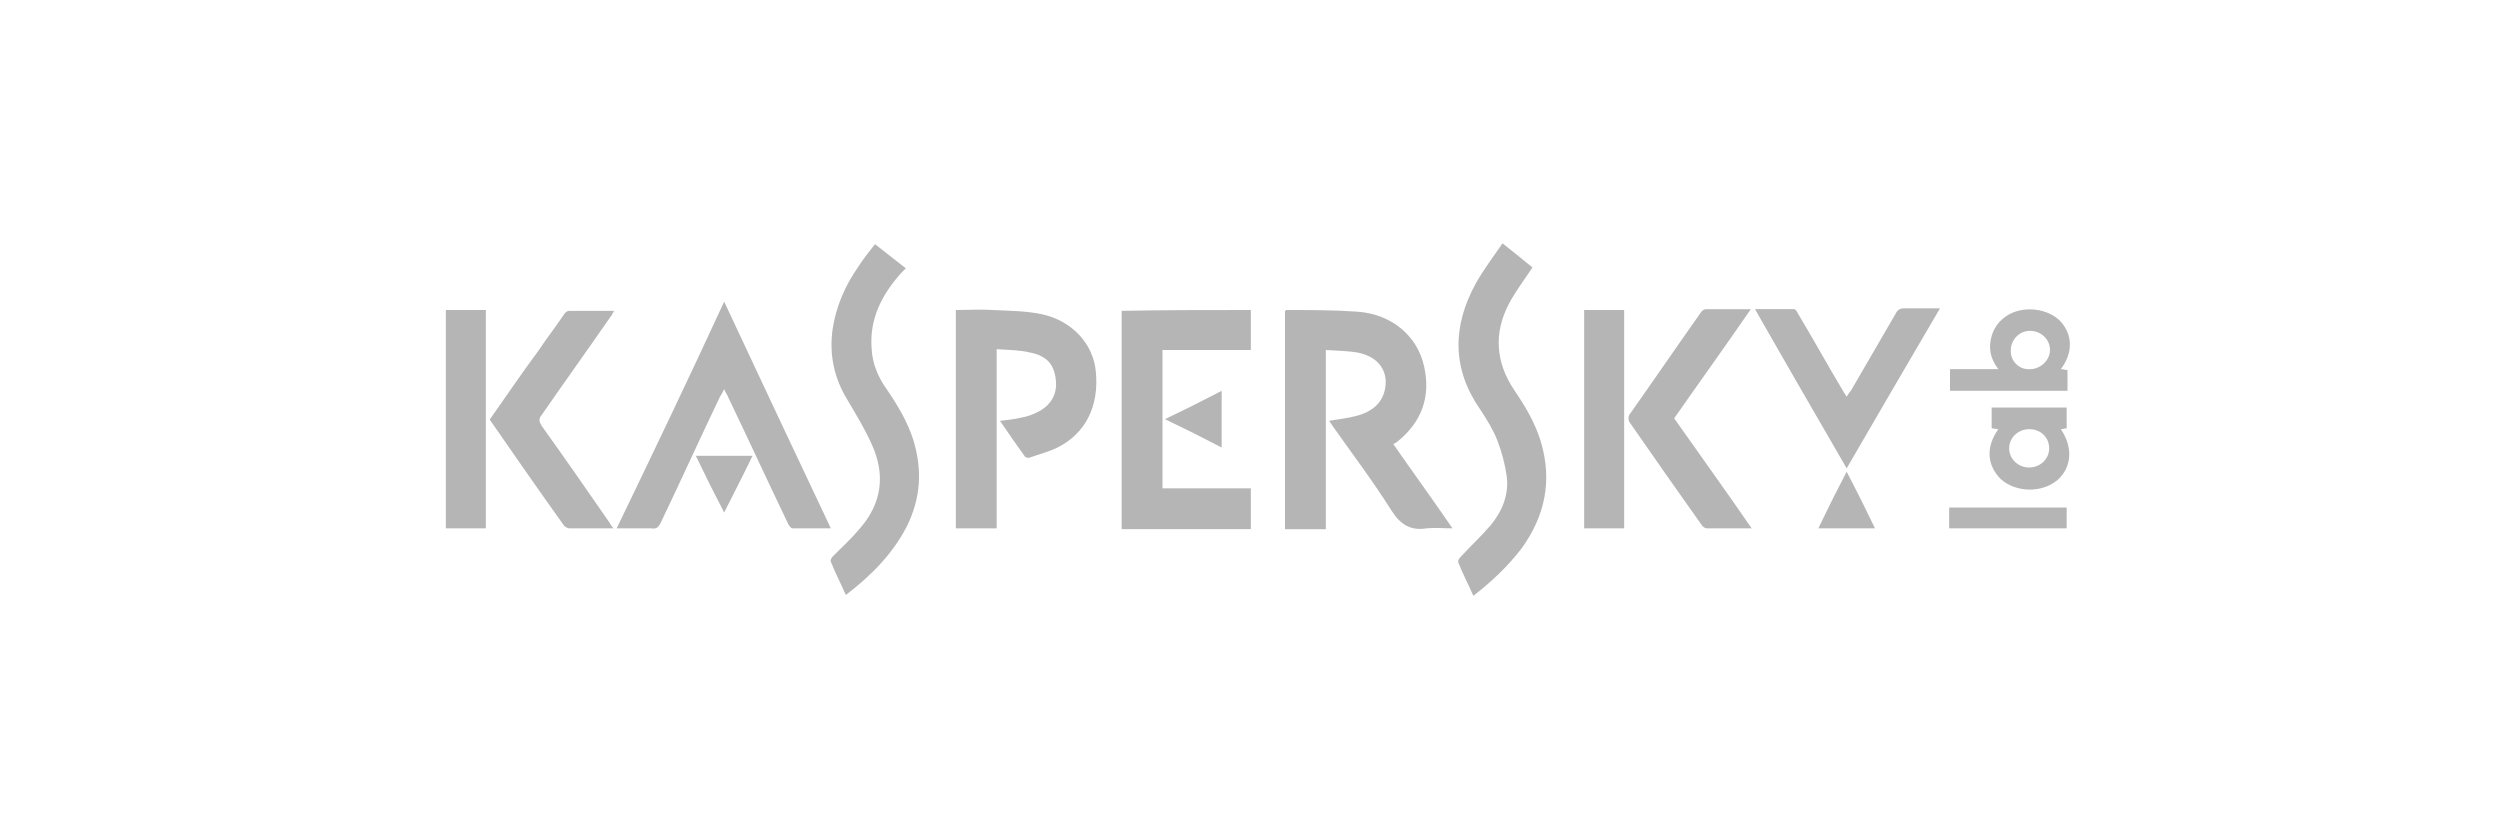 <?xml version="1.0" encoding="utf-8"?>
<!-- Generator: Adobe Illustrator 24.2.1, SVG Export Plug-In . SVG Version: 6.00 Build 0)  -->
<svg version="1.1" xmlns="http://www.w3.org/2000/svg" xmlns:xlink="http://www.w3.org/1999/xlink" x="0px" y="0px"
	 viewBox="0 0 300 100" style="enable-background:new 0 0 300 100;" xml:space="preserve">
<style type="text/css">
	.st0{display:none;}
	.st1{display:inline;fill:#B5B5B5;}
	.st2{fill:#B5B5B5;}
	.st3{display:inline;opacity:0.46;fill:#B5B5B5;enable-background:new    ;}
	.st4{display:inline;opacity:0.39;fill:#B5B5B5;enable-background:new    ;}
</style>
<g id="Calque_1">
	<g class="st0">
		<path class="st1" d="M58.2,58.4c3.9,0.5,7.4,1,10.9,1.5c2.7,0.4,5.3,0.7,8,1.1c1,0.1,1.4-0.1,1.4-1.2c0-9.2,0-18.4,0-27.5
			c0-0.2-0.1-0.5-0.2-0.9c-0.6,0.1-1.1,0.1-1.5,0.2c-3.9,0.9-7.7,1.9-11.6,2.7c-1.4,0.3-1.7,0.9-1.7,2.2c0.1,5.6,0,11.2,0.1,16.9
			c0,1.2-0.4,1.8-1.5,2.1c-1.9,0.7-3.7,1.4-5.8,2.2c0-0.6-0.1-1.1-0.1-1.5c0-7.2,0-14.3,0-21.5c0-1.2,0.4-1.7,1.5-2.1
			c6.4-2.3,12.8-4.8,19.2-7.1c0.9-0.3,2-0.3,3-0.1c3.2,0.8,6.4,1.8,9.6,2.7c0.9,0.2,1.2,0.6,1.2,1.6c0,10.6,0,21.1,0,31.7
			c0,0.9-0.2,1.4-1.2,1.6c-3.3,0.9-6.7,1.9-10,2.7c-0.6,0.2-1.4,0.2-1.9,0c-6.2-2.2-12.4-4.5-18.6-6.8
			C58.7,58.9,58.6,58.8,58.2,58.4z"/>
		<path class="st1" d="M141.5,57.7c0-2,0-4,0-5.9c0-2.6,0-5.2,0-7.7c0-1.2-0.4-1.6-1.5-1.5c-1.4,0.1-2.9,0.1-4.3,0
			c-1,0-1.3,0.4-1.3,1.3c0,4,0,8,0,12.1c0,0.6,0,1.1,0,1.8c-0.9,0-1.7,0-2.6,0c0-1.4,0-2.8,0-4.2c0-3-0.1-6,0-9c0-1.5-0.3-2.3-1.9-2
			c-1,0.2-1.4-0.4-1.1-1.3c0.1-0.4,0.8-0.9,1.2-0.9c1.6,0.1,2-0.5,1.9-2c-0.1-0.9,0-1.9,0.2-2.8c0.6-2.9,3.3-4.6,6.2-4.1
			c1.1,0.2,1.2,0.4,0.9,2.2c-0.2,0-0.5,0-0.7,0c-2.6-0.3-3.9,0.8-3.9,3.5c0,3.7-0.4,3,2.9,3.1c0.9,0,1.9-0.1,2.8,0
			c1.1,0.1,1.5-0.4,1.4-1.4c0-0.8,0-1.7,0.1-2.5c0.3-2.9,2.4-4.9,5.4-4.9c2,0,2.2,0.1,1.9,2.3c-0.5-0.1-1-0.1-1.5-0.1
			c-1.7-0.1-2.8,0.8-3.1,2.4c-0.1,0.4-0.1,0.8-0.1,1.2c-0.2,2.9-0.2,3,2.7,3c0.9,0,1.5,0.1,1.5,1.2c0,1.2-0.8,1-1.5,1
			c-2.7,0-2.7,0-2.7,2.9c0,3.4,0,6.8,0,10.2C144.1,58,144.1,58,141.5,57.7z"/>
		<path class="st1" d="M126.7,45.6c-0.1,1.1-0.2,2.3-0.4,3.4c-1.2,6.1-5.8,9.6-12,9.3c-6-0.3-10.3-4.3-10.8-10.5
			c-0.2-1.8-0.1-3.7,0.3-5.5c1.2-6.3,6-9.8,12.6-9.3c5.6,0.4,9.8,4.7,10.2,10.8c0,0.6,0,1.2,0,1.9C126.6,45.6,126.7,45.6,126.7,45.6
			z M123.9,45.5c-0.2-1.2-0.3-2.6-0.7-3.9c-1-3.8-3.7-6-7.5-6.3c-3.6-0.3-6.9,1.6-8.4,4.9c-1.4,3-1.5,6.1-0.7,9.2
			c1.2,4.3,4.4,6.6,8.8,6.4c4.1-0.2,7.1-2.8,8-7.1C123.7,47.7,123.8,46.7,123.9,45.5z"/>
		<path class="st1" d="M226.3,35.8c-7.3-1.6-12,2.6-11.1,9.8c0.2-0.2,0.5-0.3,0.6-0.5c1.8-2.5,4.2-2.9,7-2.3
			c2.6,0.6,4.1,2.4,4.8,4.9c1.6,6.1-2.7,11.2-8.7,10.4c-2.3-0.3-3.8-1.6-5-3.6c-2.8-4.8-2-14,1.5-18.4c2.3-2.9,6.4-4.1,9.9-3
			C226.8,33.7,226.2,34.7,226.3,35.8z M225.3,50.4c-0.2-3.4-1.9-5.5-4.7-5.6c-2.8-0.1-5.1,1.8-5.4,4.6c-0.3,3.1,1.7,6.2,4.4,6.6
			c2,0.3,4-0.6,4.9-2.5C224.9,52.6,225,51.5,225.3,50.4z"/>
		<path class="st1" d="M187.5,49.7c-2.3,0-4.3,0-6.3,0c-2,0-4,0-6.1,0c-0.1,2.1,0.3,3.8,1.8,5c3,2.3,6.1,1.4,9.1-0.2
			c0.5,1.6,0.1,2.7-1.5,3c-2.2,0.3-4.5,0.7-6.7,0.4c-2.3-0.2-3.9-1.9-4.8-4c-1.2-3-1.3-6.1,0-9.2c1.5-3.6,5.1-5.4,8.8-4.7
			c3.3,0.7,5.4,3.4,5.5,7.4C187.5,48.2,187.5,48.8,187.5,49.7z M175.2,47.5c3,0,5.9,0,8.8-0.1c0.3,0,0.8-0.9,0.7-1.3
			c-0.2-2.4-2.1-4.1-4.5-4C177.5,42.2,175.3,44.5,175.2,47.5z"/>
		<path class="st1" d="M234,43.1c1.3,0,2.3,0,3.4,0c4.2,0.2,7,2.8,7.2,6.6c0.2,4.4-2.2,7.8-6.3,8.4c-1.7,0.3-3.5,0.2-5.2,0
			c-2.2-0.3-2.4-0.7-1.9-3.2c0.5,0.2,0.9,0.5,1.4,0.6c1.7,0.2,3.4,0.7,5,0.5c2.9-0.3,4.5-2.6,4.4-5.5c-0.1-2.7-1.7-4.6-4.6-4.9
			c-1.9-0.2-3.8,0-5.9,0c0.1-1.3,0.2-2.5,0.2-3.6c0.2-2.4,0.3-4.7,0.4-7.1c0.1-1,0.5-1.4,1.5-1.4c2.8,0.1,5.6,0,8.4,0
			c0.9,0,1.5,0.1,1.5,1.2c0,1.2-0.8,1.1-1.6,1.1c-2,0-4,0-6.1,0c-1,0-1.5,0.3-1.5,1.4C234.2,39,234.1,40.9,234,43.1z"/>
		<path class="st1" d="M203.5,45c0.6,0.2,0.8,0.3,0.9,0.3c2.5,0.7,4.3,2.1,4.6,4.8c0.4,2.8-0.7,5.1-3.1,6.6c-3.2,2-6.7,1.8-10.2,0.7
			c-1.1-0.4-1.1-0.7-0.8-2.5c2.1,0.4,4.3,1,6.4,1c3.2,0,5.1-2.3,5-5.1c-0.1-2-1.2-3.5-3.3-4c-1.3-0.4-2.6-0.5-4-0.5
			c-1.9-0.1-1.9-0.1-1.6-2.1c1.1,0,2.2,0,3.3-0.2c3.2-0.3,4.8-2.2,4.6-5.1c-0.2-2-1.3-3.3-3.4-3.7c-1.8-0.3-2.9-0.1-6.1,1.2
			c-0.4-2.2-0.3-2.6,1.7-2.9c1.9-0.4,3.9-0.5,5.8-0.3c2.7,0.3,4.3,2.3,4.6,4.7c0.3,2.8-0.8,5.1-3.2,6.3
			C204.6,44.5,204.2,44.7,203.5,45z"/>
		<path class="st1" d="M169.8,55c0.6,1.6,0,2.5-1.6,2.9c-3.4,0.8-6.7,0.6-9.1-2.2c-2.7-3.1-2.8-6.8-1.4-10.5c1.3-3.3,3.9-5,7.4-5.2
			c1-0.1,2,0,2.9,0.1c2.1,0.4,2.3,0.7,1.8,2.9c-4.8-1.4-7.2-0.9-9,1.7c-1.8,2.6-1.6,6.9,0.2,9.2C162.9,56.3,165.6,56.6,169.8,55z"/>
		<path class="st1" d="M120.3,65.1c1.2-0.5,1.8-0.1,2.3,0.9c1,2.4,2.1,4.8,3.3,7.5c1.3-2.8,2.4-5.2,3.5-7.7c0.4-1,1-1.2,2.1-0.8
			c0,3.3,0,6.6,0,9.9c0,0.3-0.4,0.5-0.7,0.8c-0.2-0.3-0.6-0.7-0.6-1c-0.1-2.3,0-4.6-0.3-7c-1.2,2.7-2.5,5.4-3.7,8.1
			c-0.2,0-0.4,0-0.5,0c-1.2-2.7-2.4-5.4-3.6-8.1c-0.1,0-0.3,0-0.4,0c0,1.9,0,3.7,0,5.6c0,0.5,0.1,1,0,1.5c-0.1,0.3-0.4,0.5-0.7,0.8
			c-0.2-0.3-0.5-0.5-0.6-0.8C120.3,71.7,120.3,68.4,120.3,65.1z"/>
		<path class="st1" d="M151.1,57.7c0-4.3,0-8.5,0-12.7c0-1,0-2.1,0-3.1c0-0.9,0-1.6,1.3-1.6c1.2,0,1.4,0.5,1.3,1.5
			c0,4.6,0,9.3,0,13.9C153.7,58,153.7,58,151.1,57.7z"/>
		<path class="st1" d="M175.4,64.7c-2.2,0.7-2.4,0.9-2.1,3.1c0.6,0.1,1.2,0.3,1.7,0.3c0.8,0,1.6-0.1,1.5-1.2c0-0.4,0.5-0.8,0.7-1.2
			c0.1,0.1,0.3,0.1,0.4,0.2c0.1,0.3,0.1,0.7,0.2,1c0,0.3,0.1,0.6,0.1,0.9c0.2,0.1,0.4,0.1,0.6,0.2c0.4,0.2,0.8,0.4,1.2,0.6
			c-0.4,0.2-0.8,0.3-1.1,0.6c-0.3,0.3-0.7,0.6-0.8,1c-0.1,0.9,0,1.9,0,2.8c-0.1,1.3,0.2,2.2,2,1.9c0,0.1,0,0.2,0.1,0.4
			c-0.3,0.3-0.7,0.8-0.8,0.8c-0.8-0.2-1.6-0.5-2.2-1c-0.3-0.3-0.2-1.1-0.3-1.6c0-0.5,0-1,0-1.5c0-3.1-0.1-3.1-3.4-2.4
			c0,1.7,0,3.4,0,5.2c0,0.5-0.4,0.9-0.6,1.3c-0.2-0.4-0.6-0.8-0.7-1.3c-0.1-1.2,0-2.5,0-3.7c0-0.8,0.3-1.7-1-1.9c0,0,0-0.9,0-0.9
			c1.2-0.1,0.9-1,1-1.7c0.2-1.4,1.2-2.4,2.5-2.3C174.7,64.1,175,64.5,175.4,64.7z"/>
		<path class="st1" d="M184.4,70.4c0-1.4,0-2.9,0-4.3c0-0.9,0.3-1.2,1.2-1.2c0.8,0,1.6,0,2.3,0c2.1,0.2,3.3,1.3,3.3,3.2
			c0,1.9-1.2,3.3-3.2,3.6c-2.2,0.3-2.2,0.3-2.2,2.6c0,0.3,0.1,0.6,0,0.8c-0.1,0.3-0.4,0.6-0.6,0.8c-0.2-0.3-0.6-0.6-0.6-0.8
			C184.4,73.5,184.4,71.9,184.4,70.4C184.4,70.4,184.4,70.4,184.4,70.4z M185.7,68.2c0.3,0.8-0.7,2.3,1.3,2.3
			c1.7-0.1,2.7-0.8,2.7-2.3c0-1.4-0.9-2.1-2.7-2.2C185.1,66,186,67.4,185.7,68.2z"/>
		<path class="st1" d="M196.2,70.8c-0.2-2.1-0.8-2.3-3.9-1.2c0-0.4,0-1,0.1-1c1.2-0.3,2.4-0.8,3.5-0.6c0.7,0.1,1.6,1.2,1.7,2
			c0.3,1.6,0.2,3.3,0.1,4.9c0,0.3-0.6,0.6-0.9,0.8c-0.5-1-1-0.2-1.6,0c-1.5,0.6-3.1,0.1-3.6-1.2c-0.6-1.5,0.3-3,2-3.3
			C194.5,71.1,195.3,71,196.2,70.8z M196.3,71.9c-0.9,0.2-1.8,0.1-2.4,0.5c-0.5,0.3-0.7,1-1.1,1.6c0.6,0.3,1.2,1,1.7,0.9
			C196,74.6,196.4,73.5,196.3,71.9z"/>
		<path class="st1" d="M170.1,71.9c0,2.6-1.5,4.2-4,4.1c-2.3,0-3.7-1.6-3.8-4c0-2.6,1.5-4.2,4.1-4.2
			C168.8,67.9,170.1,69.4,170.1,71.9z M168.8,71.9c0-1.8-1-2.9-2.5-2.9c-1.6,0-2.6,1.2-2.6,3c0,1.8,1.1,3,2.7,2.9
			C167.9,74.9,168.8,73.7,168.8,71.9z"/>
		<path class="st1" d="M155.8,71.9c0,2.6-1.5,4.2-4,4.1c-2.3,0-3.7-1.6-3.8-4c0-2.6,1.5-4.2,3.9-4.2
			C154.4,67.8,155.8,69.3,155.8,71.9z M154.5,71.9c0-1.8-0.9-2.9-2.5-2.9c-1.6,0-2.6,1.2-2.6,3c0,1.8,1.1,3,2.7,2.9
			C153.6,74.9,154.5,73.7,154.5,71.9z"/>
		<path class="st1" d="M211.2,71.8c0-1-0.1-2,0-2.9c0-0.3,0.6-0.6,0.9-0.9c0.7,0.9,1.3,0.2,1.9,0c1.8-0.7,3.4,0.2,3.6,2.1
			c0.2,1.6,0.1,3.3,0.1,4.9c0,0.3-0.4,0.5-0.7,0.8c-0.2-0.3-0.6-0.5-0.6-0.8c-0.1-1.3,0-2.6,0-3.9c0-1.1-0.3-2.1-1.7-2.2
			c-1.1-0.1-2.1,0.8-2.1,2.2c-0.1,1,0.1,2.1-0.1,3.1c-0.1,0.6-0.4,1.1-0.6,1.6c-0.2-0.6-0.6-1.1-0.7-1.7
			C211.1,73.4,211.2,72.6,211.2,71.8C211.2,71.8,211.2,71.8,211.2,71.8z"/>
		<path class="st1" d="M225.8,72.2c-1.7,0-3.4,0-5.2,0c-0.1,2.5,1.1,3,4.5,2.2c0,1.3-0.8,1.7-2.7,1.6c-2.2-0.1-3.5-1.7-3.4-4.3
			c0.1-2.4,1.7-4,3.9-3.9C225,67.9,226,69.4,225.8,72.2z M224.5,71c-0.1-1.3-0.6-2-1.8-2.1c-1.3,0-1.9,0.7-2.2,2.1
			C221.9,71,223.1,71,224.5,71z"/>
		<path class="st1" d="M161.2,68.8c-1.2,0.4-2.5,0.4-2.8,1c-0.6,1.3,0.9,1.4,1.7,1.9c0.9,0.5,1.8,1.1,1.5,2.2
			c-0.2,0.7-0.7,1.7-1.3,1.8c-1,0.3-2.1,0.1-3.1,0c-0.2,0-0.3-0.7-0.4-1.2c1,0.2,1.7,0.4,2.5,0.4c0.4,0,0.9-0.4,1-0.8
			c0.1-0.3-0.2-0.9-0.5-1.1c-0.6-0.4-1.3-0.7-1.9-1.1c-1.1-0.8-1.3-2.2-0.3-3.2c0.8-0.9,3-1.2,3.7-0.4
			C161.2,68.4,161.2,68.8,161.2,68.8z"/>
		<path class="st1" d="M142.2,69.3c-1.4-0.5-2.8-0.6-3.8,0.8c-0.8,1.2-0.8,2.5-0.1,3.7c1,1.5,2.4,1.3,3.9,0.7
			c0.1,0.1,0.2,0.2,0.3,0.3c-0.3,0.4-0.5,0.9-0.9,1c-1.4,0.6-3.4,0.1-4.3-1.2c-1.1-1.4-1-3.9,0.1-5.4c0.9-1.2,3-1.9,4.3-1.3
			c0.3,0.2,0.5,0.6,0.8,1C142.4,69.1,142.3,69.2,142.2,69.3z"/>
		<path class="st1" d="M207.3,65.4c0.1,1.1,0.2,1.7,0.2,2.4c0.3,0.1,0.6,0.1,0.9,0.2c0.3,0.1,0.6,0.3,1,0.5
			c-0.3,0.2-0.6,0.6-0.9,0.6c-0.9,0-1.1,0.5-1.1,1.3c0,0.8,0,1.6,0,2.5c0,1.2,0.1,2.4,2,2c0,0.2,0,0.3,0,0.5c-0.4,0.2-0.8,0.8-1,0.7
			c-0.7-0.3-1.7-0.6-2-1.2c-0.4-0.8-0.2-1.9-0.3-2.9c-0.1-1.1,0.7-2.6-1.1-3c-0.1,0-0.2-0.3-0.1-0.4
			C205.6,67.6,206.4,66.7,207.3,65.4z"/>
		<path class="st1" d="M145.5,68.5c0.5-0.2,1-0.5,1.6-0.6c0.2,0,0.5,0.4,0.8,0.5c-0.2,0.2-0.4,0.6-0.6,0.6c-1.6,0.1-2,1.1-2.1,2.4
			c-0.1,1.1,0,2.2-0.1,3.2c0,0.4-0.4,0.8-0.6,1.2c-0.2-0.4-0.7-0.7-0.7-1.1c-0.1-1.9-0.1-3.8,0-5.7c0-0.3,0.2-1,0.4-1
			C144.6,68,145,68.3,145.5,68.5z"/>
		<path class="st1" d="M231.2,69c-1.8,0.1-2.4,0.7-2.6,2.5c-0.1,1.1,0,2.3-0.1,3.4c0,0.3-0.4,0.6-0.5,0.9c-0.2-0.3-0.7-0.6-0.7-0.9
			c-0.1-2-0.1-4,0-6c0-0.3,0.5-0.6,0.7-0.9c0.8,0.9,1.4,0.1,2.2,0c0.4-0.1,0.9,0.3,1.3,0.5C231.4,68.7,231.3,68.9,231.2,69z"/>
		<path class="st1" d="M203.6,69c-1.9,0.1-2.6,0.8-2.7,2.6c-0.1,1.1,0,2.3,0,3.4c0,0.3-0.4,0.6-0.6,0.9c-0.2-0.3-0.6-0.5-0.7-0.8
			c-0.1-2-0.1-4.1,0-6.2c0-0.3,0.3-0.8,0.4-0.8c0.4,0,0.8,0.3,1.2,0.5C203.1,67.5,203.4,67.5,203.6,69z"/>
		<path class="st1" d="M152.5,32.3c1.1,0.1,1.7,0.7,1.7,1.8c-0.1,1-0.7,1.6-1.8,1.5c-1.1,0-1.7-0.6-1.7-1.6
			C150.7,32.9,151.4,32.3,152.5,32.3z"/>
		<path class="st1" d="M135,71.9c0,1.1,0,2.2,0,3.2c0,0.3-0.3,0.5-0.5,0.7c-0.3-0.2-0.7-0.5-0.7-0.7c-0.1-2.2-0.1-4.3,0-6.5
			c0-0.2,0.4-0.4,0.6-0.7c0.2,0.3,0.6,0.5,0.6,0.8C135.1,69.8,135,70.8,135,71.9z"/>
		<path class="st1" d="M135.6,65.2c-0.5,0.4-0.8,0.8-1.1,0.8c-0.3-0.1-0.6-0.5-0.9-0.7c0.2-0.3,0.5-0.8,0.7-0.8
			C134.6,64.5,135,64.8,135.6,65.2z"/>
	</g>
	<g>
		<path class="st2" d="M167.2,53.3c2.3,3.3,4.7,6.6,7.1,10.1c-1.1,0-2.1-0.1-3.1,0c-1.9,0.3-3.1-0.4-4.2-2.1
			c-2.2-3.5-4.7-6.8-7.1-10.2c-0.1-0.2-0.3-0.4-0.4-0.6c1.1-0.2,2.2-0.3,3.3-0.6c1.5-0.4,2.8-1.2,3.3-2.8c0.7-2.4-0.6-4.3-3.2-4.8
			c-1.2-0.2-2.4-0.2-3.8-0.3c0,7.2,0,14.3,0,21.5c-1.7,0-3.2,0-4.9,0c0-8.7,0-17.4,0-26.2c0.1,0,0.1-0.1,0.2-0.1
			c2.8,0,5.7,0,8.5,0.2c4.1,0.3,7.2,2.9,8,6.6c0.8,3.6-0.3,6.6-3.1,8.9c-0.1,0.1-0.3,0.2-0.4,0.3C167.3,53.2,167.3,53.2,167.2,53.3z
			"/>
		<path class="st2" d="M119.6,41.9c0,7.3,0,14.3,0,21.5c-1.7,0-3.3,0-4.9,0c0-8.7,0-17.4,0-26.2c1.5,0,3-0.1,4.4,0
			c2,0.1,4,0.1,5.9,0.5c3.7,0.8,6.2,3.6,6.5,6.9c0.4,4.1-1.2,7.4-4.6,9.1c-1,0.5-2.2,0.8-3.3,1.2c-0.2,0.1-0.5,0-0.6-0.1
			c-1-1.4-2-2.8-3-4.3c0.9-0.1,1.8-0.2,2.6-0.4c0.6-0.1,1.2-0.3,1.8-0.6c1.7-0.8,2.5-2.2,2.3-3.9c-0.2-1.9-1.1-2.9-3.1-3.3
			C122.4,42,121,42,119.6,41.9z"/>
		<path class="st2" d="M150.1,37.2c0,1.6,0,3.1,0,4.8c-3.5,0-7,0-10.6,0c0,5.5,0,11,0,16.6c3.5,0,7,0,10.6,0c0,1.7,0,3.2,0,4.9
			c-5.2,0-10.3,0-15.5,0c0-8.7,0-17.5,0-26.2C139.8,37.2,144.9,37.2,150.1,37.2z"/>
		<path class="st2" d="M86.9,36.2c4.3,9.2,8.5,18.1,12.8,27.2c-1.6,0-3.1,0-4.6,0c-0.2,0-0.5-0.4-0.6-0.7c-2.4-5-4.7-10-7.1-15
			c-0.1-0.3-0.3-0.5-0.5-1c-0.2,0.4-0.3,0.6-0.5,0.9c-2.4,5-4.7,10.1-7.1,15.1c-0.3,0.6-0.5,0.8-1.2,0.7c-1.3,0-2.6,0-4.1,0
			C78.4,54.3,82.7,45.3,86.9,36.2z"/>
		<path class="st2" d="M105,29.3c1.3,1,2.4,1.9,3.7,2.9c-0.2,0.2-0.4,0.4-0.6,0.6c-2.3,2.6-3.8,5.5-3.5,9.1c0.1,1.8,0.8,3.4,1.8,4.8
			c1.3,1.9,2.5,3.9,3.2,6.1c1.1,3.6,0.9,7-0.8,10.4c-1.7,3.3-4.3,5.9-7.3,8.2c-0.6-1.4-1.3-2.7-1.8-4c-0.1-0.2,0.1-0.5,0.3-0.7
			c1.1-1.1,2.2-2.1,3.2-3.3c2.6-3,3.1-6.4,1.4-10.1c-0.8-1.8-1.9-3.6-2.9-5.3c-1.6-2.6-2.2-5.4-1.8-8.4c0.4-2.8,1.5-5.3,3.1-7.6
			C103.5,31.2,104.2,30.3,105,29.3z"/>
		<path class="st2" d="M176.8,71.5c-0.6-1.4-1.3-2.7-1.8-4c-0.1-0.2,0.1-0.5,0.3-0.7c1.2-1.3,2.5-2.5,3.6-3.8
			c1.4-1.7,2.2-3.7,1.9-5.9c-0.2-1.4-0.6-2.9-1.1-4.2c-0.5-1.3-1.3-2.6-2.1-3.8c-3.4-4.9-3.3-10-0.5-15.1c0.9-1.6,2.1-3.2,3.2-4.8
			c1.4,1.1,2.5,2,3.6,2.9c-1,1.5-2,2.8-2.8,4.3c-1.9,3.6-1.6,7.1,0.6,10.4c1.3,1.9,2.5,3.9,3.2,6.2c1.4,4.7,0.5,8.9-2.3,12.8
			C180.9,68,179,69.8,176.8,71.5z"/>
		<path class="st2" d="M210.2,63.4c-1.9,0-3.6,0-5.4,0c-0.2,0-0.5-0.2-0.6-0.4c-2.9-4.1-5.8-8.2-8.7-12.4c-0.1-0.2-0.1-0.6,0-0.8
			c2.9-4.1,5.7-8.2,8.6-12.3c0.1-0.2,0.4-0.4,0.6-0.4c1.7,0,3.5,0,5.4,0c-3.1,4.5-6.2,8.8-9.2,13.1C204,54.6,207.1,58.9,210.2,63.4z
			"/>
		<path class="st2" d="M73.6,63.4c-1.9,0-3.6,0-5.3,0c-0.2,0-0.5-0.2-0.6-0.3c-3-4.2-6-8.5-8.9-12.7c0,0,0,0,0-0.1
			c1.9-2.7,3.8-5.5,5.8-8.2c1-1.5,2.1-2.9,3.1-4.4c0.1-0.2,0.4-0.4,0.6-0.4c1.7,0,3.5,0,5.4,0c-0.2,0.3-0.3,0.6-0.5,0.8
			c-2.7,3.9-5.5,7.8-8.2,11.7c-0.4,0.5-0.3,0.8,0,1.3c2.8,3.9,5.5,7.8,8.2,11.7C73.2,62.9,73.4,63.1,73.6,63.4z"/>
		<path class="st2" d="M221.6,56.2c-3.7-6.4-7.3-12.6-11-19.1c1.7,0,3.2,0,4.7,0c0.2,0,0.4,0.4,0.5,0.6c1.8,3,3.5,6.1,5.3,9.1
			c0.1,0.2,0.3,0.5,0.5,0.8c0.2-0.3,0.3-0.5,0.5-0.7c1.8-3.1,3.6-6.2,5.4-9.3c0.2-0.4,0.5-0.6,1-0.6c1.4,0,2.7,0,4.3,0
			C229,43.5,225.3,49.8,221.6,56.2z"/>
		<path class="st2" d="M58.3,63.4c-1.6,0-3.2,0-4.8,0c0-8.7,0-17.4,0-26.2c1.6,0,3.2,0,4.8,0C58.3,45.9,58.3,54.6,58.3,63.4z"/>
		<path class="st2" d="M190.1,37.2c1.6,0,3.2,0,4.8,0c0,8.7,0,17.4,0,26.2c-1.6,0-3.2,0-4.8,0C190.1,54.6,190.1,45.9,190.1,37.2z"/>
		<path class="st2" d="M247.3,44.3c0.3,0,0.5,0.1,0.8,0.1c0,0.6,0,1.2,0,1.8c0,0.2,0,0.4,0,0.7c-4.7,0-9.4,0-14.1,0
			c0-0.9,0-1.7,0-2.6c1.9,0,3.7,0,5.8,0c-1-1.3-1.2-2.6-0.8-4c0.3-1,0.9-1.8,1.8-2.4c2-1.3,5-0.9,6.5,0.7
			C248.7,40.2,248.8,42.3,247.3,44.3z M243.6,44.3c1.3,0,2.4-1.1,2.4-2.3c0-1.3-1.1-2.3-2.4-2.3c-1.3,0-2.3,1.1-2.3,2.3
			C241.2,43.3,242.3,44.4,243.6,44.3z"/>
		<path class="st2" d="M239.8,51.5c-0.3,0-0.5-0.1-0.8-0.1c0-0.8,0-1.6,0-2.5c3,0,6,0,9,0c0,0.8,0,1.7,0,2.5c-0.2,0-0.5,0.1-0.7,0.1
			c1.5,2.2,1.3,4.6-0.4,6.1c-1.9,1.6-5,1.5-6.8-0.1C238.4,55.8,238.3,53.6,239.8,51.5z M243.5,56.1c1.3,0,2.4-1,2.4-2.3
			c0-1.3-1-2.3-2.4-2.3c-1.3,0-2.4,1-2.4,2.3C241.1,55.1,242.2,56.1,243.5,56.1z"/>
		<path class="st2" d="M248,63.4c-4.7,0-9.4,0-14.1,0c0-0.8,0-1.6,0-2.5c4.7,0,9.3,0,14.1,0C248,61.7,248,62.5,248,63.4z"/>
		<path class="st2" d="M86.9,61.5c-1.2-2.3-2.3-4.5-3.4-6.8c2.3,0,4.5,0,6.8,0C89.2,57,88.1,59.1,86.9,61.5z"/>
		<path class="st2" d="M225,63.4c-2.3,0-4.5,0-6.8,0c1.1-2.3,2.2-4.5,3.4-6.8C222.8,58.9,223.9,61.1,225,63.4z"/>
		<path class="st2" d="M139.8,50.3c2.3-1.1,4.5-2.2,6.8-3.4c0,2.3,0,4.5,0,6.8C144.3,52.5,142.1,51.4,139.8,50.3z"/>
	</g>
	<g class="st0">
		<path class="st1" d="M96.4,35.5h-6.9c-0.2,0-0.4,0.1-0.4,0.4v27.8c0,0.2,0.1,0.4,0.4,0.4h22.4c0.2,0,0.4-0.1,0.4-0.4v-5
			c0-0.2-0.1-0.4-0.4-0.4H97.2c-0.2,0-0.4-0.1-0.4-0.4V36.1C96.8,35.7,96.6,35.5,96.4,35.5z M140.4,35.5h-27.6
			c-0.2,0-0.4,0.1-0.4,0.4v5c0,0.2,0.1,0.4,0.4,0.4h9.5c0.2,0,0.4,0.1,0.4,0.4v22c0,0.2,0.1,0.4,0.4,0.4h6.9c0.2,0,0.4-0.1,0.4-0.4
			V41.7c0-0.2,0.1-0.4,0.4-0.4h9.5c0.2,0,0.4-0.1,0.4-0.4v-5C140.8,35.7,140.7,35.5,140.4,35.5z M153.2,35.7l-13.5,27.8
			c-0.1,0.2,0.1,0.6,0.4,0.6h7.4c0.1,0,0.4-0.1,0.4-0.2l2.2-4.7c0.1-0.1,0.2-0.2,0.4-0.2h13.4c0.1,0,0.4,0.1,0.4,0.2l2.2,4.7
			c0.1,0.1,0.2,0.2,0.4,0.2h7.7c0.4,0,0.5-0.4,0.4-0.6l-13.2-27.8c-0.1-0.1-0.2-0.2-0.4-0.2h-7.5C153.4,35.5,153.3,35.6,153.2,35.7z
			 M160.9,53.2h-7.5c-0.4,0-0.5-0.4-0.4-0.6l3.8-8.4c0.1-0.4,0.6-0.4,0.7,0l3.8,8.4C161.4,52.9,161.2,53.2,160.9,53.2z M209.2,48
			c0.7-1.7,0.9-3.2,0.9-3.9c0-3.9-2.1-7-5.8-8.1c-1.2-0.4-2.3-0.6-4.7-0.6h-19.2c-0.2,0-0.4,0.1-0.4,0.4v27.8c0,0.2,0.1,0.4,0.4,0.4
			h6.8c0.2,0,0.4-0.1,0.4-0.4V53.1c0-0.2,0.1-0.4,0.4-0.4h6.9c0.1,0,0.2,0.1,0.4,0.1l7.2,10.8c0.1,0.1,0.2,0.1,0.4,0.1h8
			c0.4,0,0.6-0.4,0.4-0.6l-7.8-10.6c-0.1-0.2-0.1-0.6,0.2-0.6C206,51.5,208.1,50.6,209.2,48z M187.6,41.4c0-0.2,0.1-0.4,0.4-0.4
			h10.2c1.5,0,2.8,0.1,3.5,1.3c0.5,0.7,0.5,1.7,0.5,1.9c0,2.1-1.5,2.7-2.2,2.9c-0.4,0.1-1,0.1-1.3,0.1c-0.1,0-0.4,0-0.4,0h-10.4
			c-0.2,0-0.4-0.1-0.4-0.4v-5.6H187.6z M246.7,40.1c-0.6-0.9-1.5-1.5-2.2-2.2c-1.1-0.7-1.8-1.1-2.2-1.3c-2.9-1.5-6.7-1.9-10.1-1.9
			c-0.4,0-0.6,0-1,0c-3.9,0.1-7.9,1.1-11.1,3.5c-2.1,1.6-5.3,5.1-5.2,11.7c0,4.4,1.6,7.4,2.6,8.7c2.1,3,6.7,6.4,15.1,6.4
			c5.6,0,9.2-1.6,11.2-2.9c4.4-2.9,5.5-7,5.8-9c0.4-1.6,0.4-3,0.4-3.6C249.8,44.7,247.9,41.6,246.7,40.1L246.7,40.1z M242.1,49.8
			c0,1.7-0.5,6.9-5.7,8.7c-1.7,0.6-3.3,0.6-3.9,0.6c-3.4,0-5.5-1.1-6.4-2.1c-0.6-0.6-1.2-1.3-1.3-1.6c-0.6-0.9-0.9-1.3-1.1-1.8
			c-0.7-1.6-0.7-3.4-0.7-3.9c0-1.8,0.4-6.6,5.3-8.7c1.7-0.7,3.3-0.9,3.9-0.9c0.1,0,0.2,0,0.4,0c2.7,0,5.5,1,7.3,2.9
			C241.9,45.7,242.1,48.6,242.1,49.8L242.1,49.8z M54.6,52.4h13.8c0.1,0,0.4,0.1,0.4,0.2l1.3,2.7c0.1,0.1,0.1,0.4,0,0.5l-1.1,2.7
			c-0.1,0.1-0.2,0.2-0.4,0.2h-8.9C59.9,58.7,54.6,52.4,54.6,52.4z"/>
		<path class="st1" d="M57.6,63.8l2.2-5l-5.1-6.4l-5.3,11.1c-0.1,0.2,0.1,0.6,0.4,0.6h7.4C57.4,64,57.6,63.9,57.6,63.8z"/>
		<path class="st1" d="M66.5,44.1"/>
		<path class="st3" d="M66.5,44.1"/>
		<path class="st1" d="M62.8,35.7"/>
		<path class="st3" d="M62.8,35.7"/>
		<path class="st1" d="M66.5,44.1l-3.8-8c-0.1-0.1-0.1-0.2,0-0.4L62.2,37l-7.4,15.3h8C62.8,52.3,66.5,44.1,66.5,44.1z"/>
		<path class="st1" d="M84,63.4L70.6,35.7c-0.1-0.1-0.2-0.2-0.4-0.2h-7c-0.1,0-0.4,0.1-0.4,0.2s-0.1,0.2,0,0.4l3.8,8l9,19.7
			c0.1,0.1,0.2,0.2,0.4,0.2h7.7C83.9,64,84.2,63.7,84,63.4z"/>
		<path class="st3" d="M62.8,36c-0.1-0.1-0.1-0.2,0-0.4l-0.6,1.2l4.4,7.2C66.5,44,62.8,36,62.8,36z"/>
		<path class="st4" d="M54.6,52.4l-0.4,1.1l5.6,5.3L54.6,52.4z"/>
	</g>
</g>
<g id="Reperes">
</g>
</svg>
